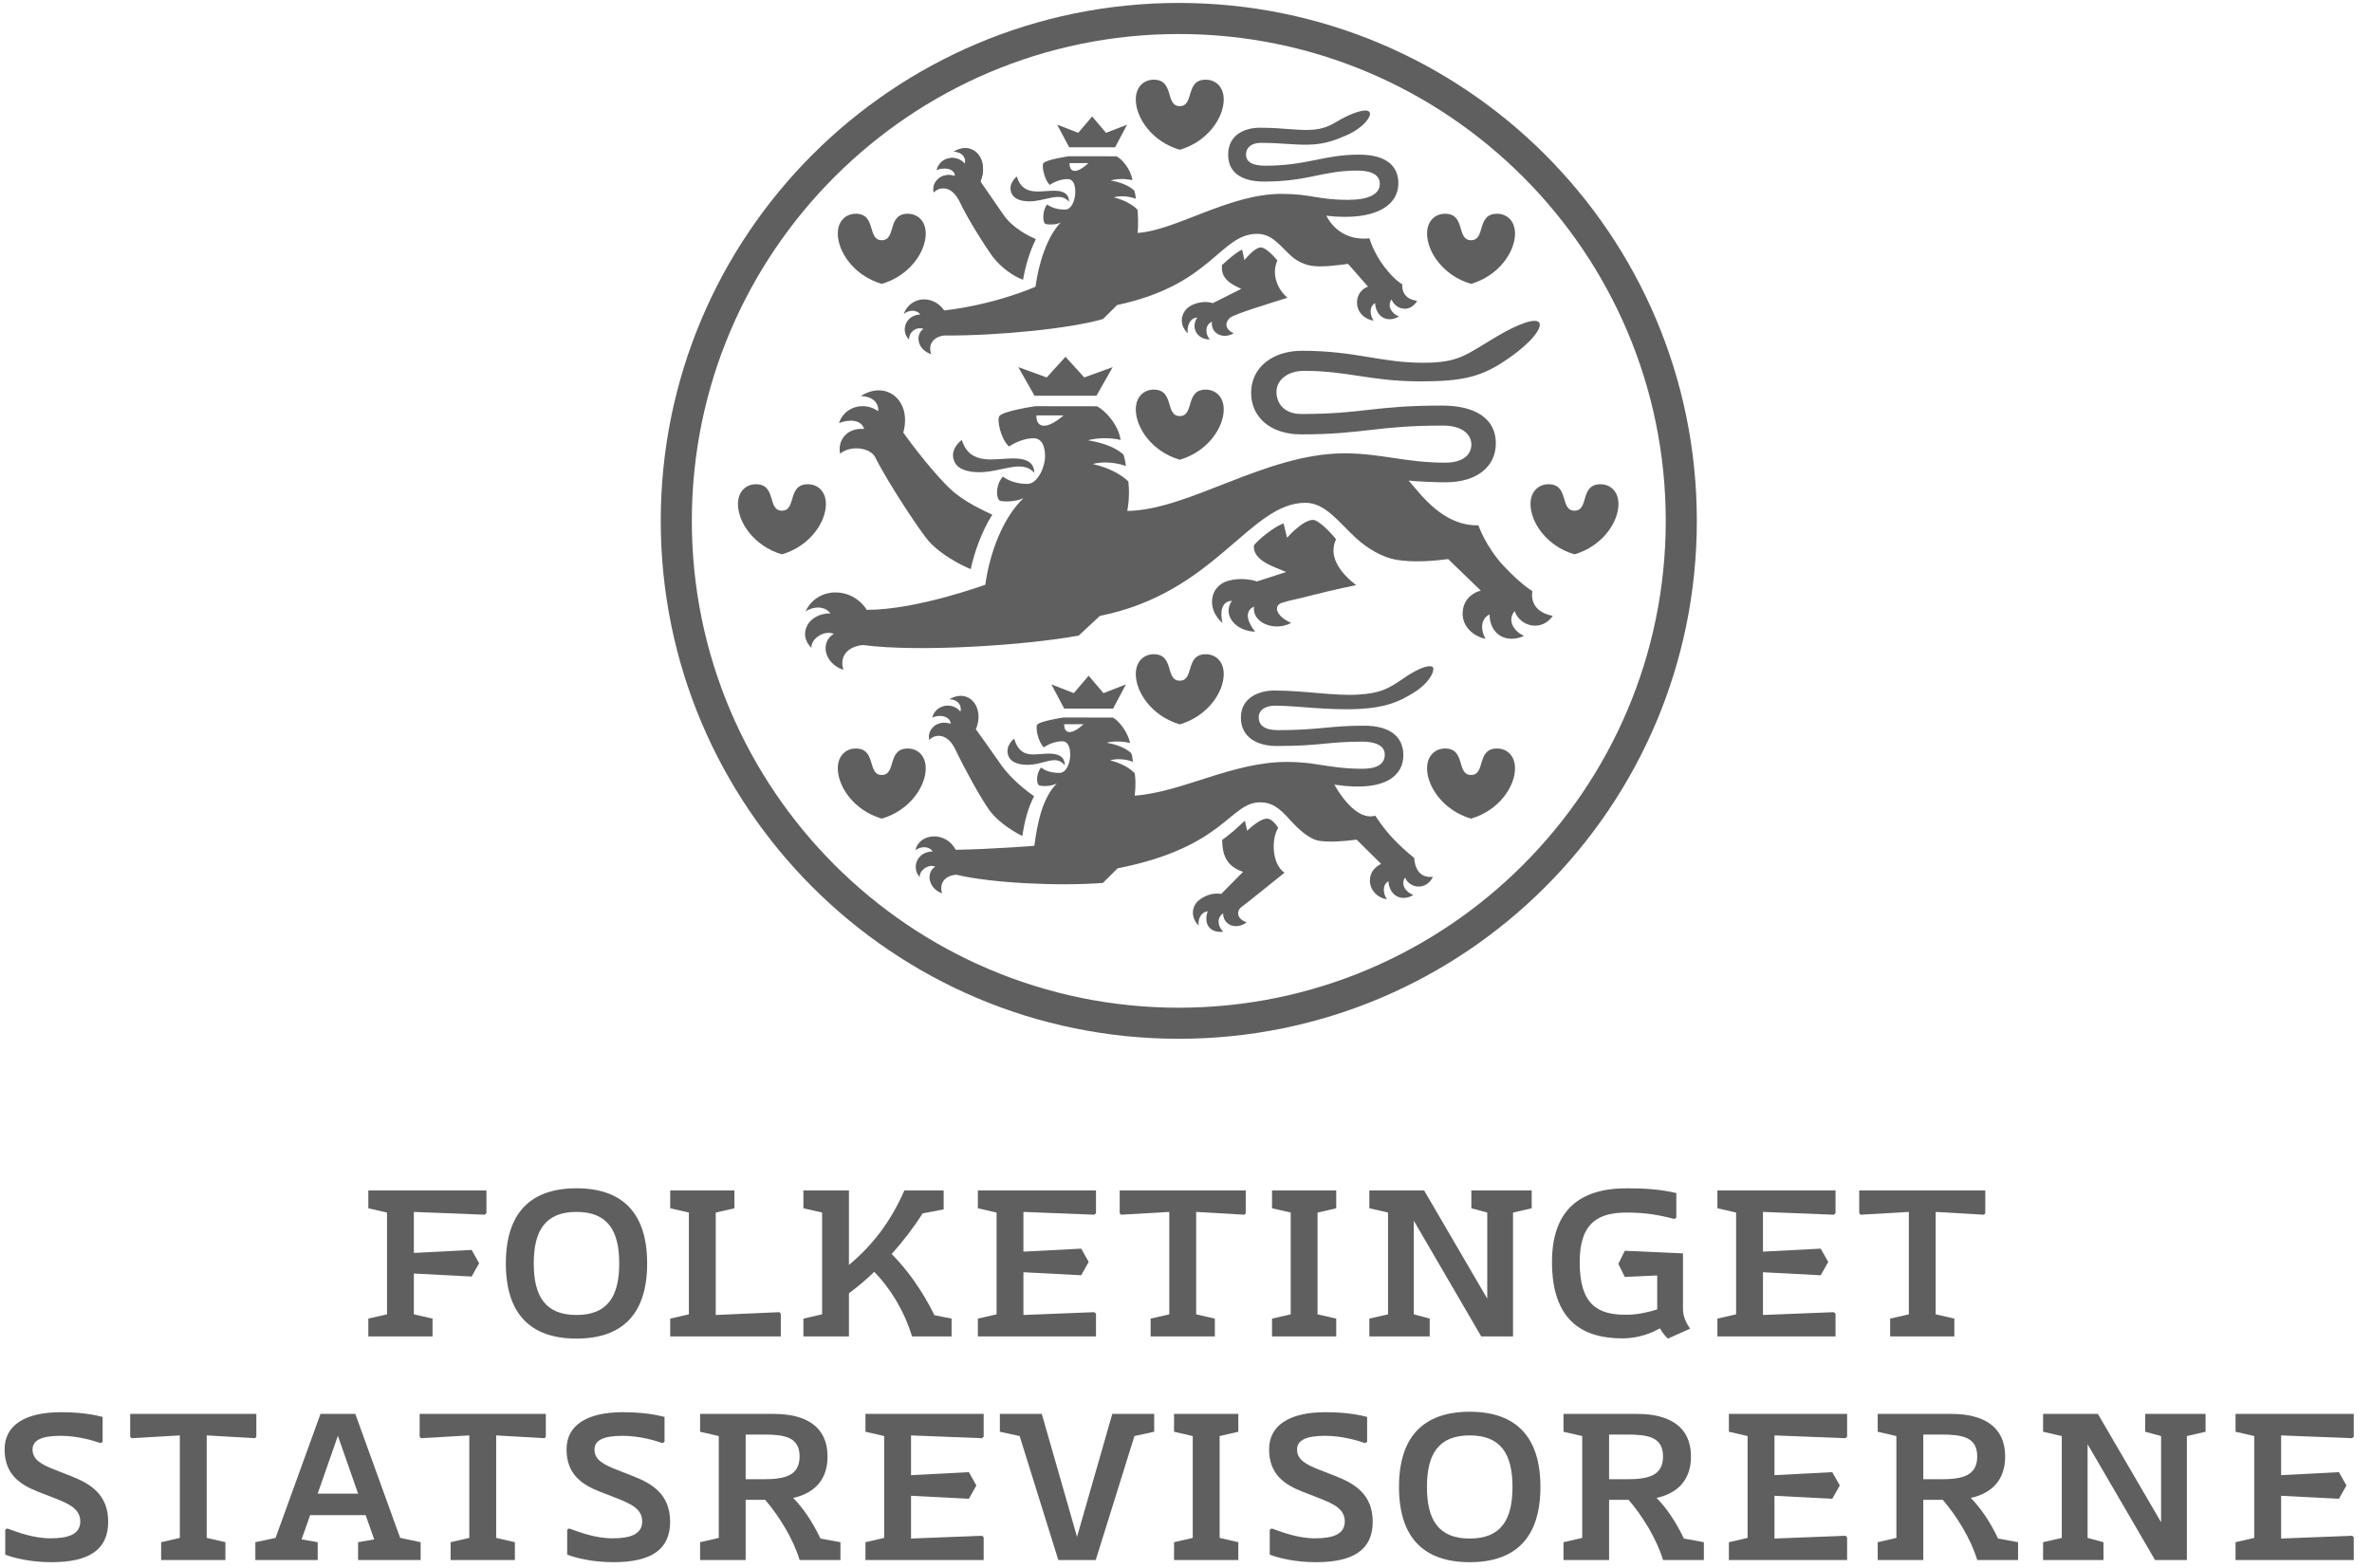 <?xml version="1.0" encoding="UTF-8"?>
<svg width="245px" height="162px" viewBox="0 0 245 162" version="1.1" xmlns="http://www.w3.org/2000/svg" xmlns:xlink="http://www.w3.org/1999/xlink">
    <!-- Generator: Sketch 50 (54983) - http://www.bohemiancoding.com/sketch -->
    <title>statsrevisorerne-vertical-color@1x</title>
    <desc>Created with Sketch.</desc>
    <defs></defs>
    <g id="statsrevisorerne-vertical-color" stroke="none" stroke-width="1" fill="none" fill-rule="evenodd">
        <g id="Group-6" fill="#5F5F5F">
            <g id="Group-3" transform="translate(38, 0)">
                <g id="Group-4" transform="translate(30, 0)">
                    <g id="Group-2" transform="translate(0.202, 0)">
                        <path d="M38.607,82.265 C37.977,81.827 36.241,80.517 35.204,79.021 C34.141,77.487 32.595,75.345 32.595,75.345 C33.534,73.11 31.919,71.05 29.856,72.237 C30.68,72.272 31.161,72.793 31.005,73.525 C30.107,72.434 28.378,72.845 28.091,74.153 C28.741,73.772 29.968,73.955 29.986,74.771 C28.552,74.309 27.524,75.417 27.78,76.447 C28.38,75.803 29.654,75.704 30.482,77.442 C31.354,79.275 33.075,82.443 33.983,83.694 C35.03,85.137 36.949,86.158 37.383,86.374 C37.627,84.866 37.981,83.432 38.607,82.265" id="Fill-16"></path>
                        <path d="M32.061,58.797 C32.432,57.048 33.257,54.765 34.292,53.178 C33.519,52.793 31.352,51.881 29.839,50.409 C27.604,48.232 25.097,44.692 25.097,44.692 C26.013,41.376 23.332,39.233 20.712,40.918 C21.749,40.93 22.586,41.49 22.506,42.488 C21.137,41.469 19.024,41.953 18.454,43.709 C19.523,43.304 20.726,43.33 21.055,44.31 C19.003,44.186 18.297,45.789 18.582,46.873 C19.564,46.006 21.658,46.175 22.204,47.258 C23.619,50.069 27.039,55.172 27.752,55.942 C29.447,57.772 32.061,58.797 32.061,58.797" id="Fill-17"></path>
                        <path d="M12.562,57.271 C15.458,56.425 17.104,53.941 17.104,52.081 C17.104,50.721 16.227,50.028 15.245,50.028 C13.09,50.028 14.098,52.76 12.562,52.76 C11.027,52.76 12.034,50.028 9.877,50.028 C8.897,50.028 8.021,50.721 8.021,52.081 C8.021,53.941 9.665,56.425 12.562,57.271" id="Fill-18"></path>
                        <path d="M22.874,84.574 C25.771,83.728 27.416,81.244 27.416,79.384 C27.416,78.024 26.54,77.331 25.558,77.331 C23.404,77.331 24.41,80.064 22.874,80.064 C21.34,80.064 22.347,77.331 20.191,77.331 C19.209,77.331 18.333,78.024 18.333,79.384 C18.333,81.244 19.978,83.728 22.874,84.574" id="Fill-19"></path>
                        <path d="M22.874,29.328 C25.771,28.481 27.416,25.997 27.416,24.137 C27.416,22.778 26.54,22.084 25.558,22.084 C23.404,22.084 24.41,24.816 22.874,24.816 C21.34,24.816 22.347,22.084 20.191,22.084 C19.209,22.084 18.333,22.778 18.333,24.137 C18.333,25.997 19.978,28.481 22.874,29.328" id="Fill-20"></path>
                        <path d="M38.135,20.801 C39.771,20.801 41.332,19.747 42.219,20.848 C42.208,20.017 41.636,19.749 40.866,19.709 C39.418,19.635 37.467,20.414 36.823,18.233 C36.823,18.233 35.822,19.002 36.3,20.012 C36.588,20.619 37.361,20.801 38.135,20.801" id="Fill-21"></path>
                        <path d="M37.929,79.014 C39.653,79.014 40.844,77.904 41.778,79.063 C41.767,78.188 41.164,77.905 40.352,77.863 C38.826,77.785 37.224,78.606 36.547,76.307 C36.547,76.307 35.491,77.118 35.995,78.182 C36.297,78.822 37.114,79.014 37.929,79.014" id="Fill-22"></path>
                        <path d="M97.108,50.028 C94.952,50.028 95.959,52.76 94.424,52.76 C92.89,52.76 93.897,50.028 91.741,50.028 C90.759,50.028 89.883,50.721 89.883,52.081 C89.883,53.941 91.527,56.425 94.424,57.271 C97.322,56.425 98.966,53.941 98.966,52.081 C98.966,50.721 98.09,50.028 97.108,50.028" id="Fill-23"></path>
                        <path d="M53.654,42.985 C52.119,42.985 53.126,40.253 50.969,40.253 C49.988,40.253 49.113,40.946 49.113,42.306 C49.113,44.166 50.759,46.65 53.654,47.496 C56.551,46.65 58.195,44.166 58.195,42.306 C58.195,40.946 57.319,40.253 56.337,40.253 C54.183,40.253 55.189,42.985 53.654,42.985" id="Fill-24"></path>
                        <path d="M53.654,15.476 C56.551,14.63 58.195,12.146 58.195,10.286 C58.195,8.926 57.319,8.232 56.337,8.232 C54.183,8.232 55.189,10.965 53.654,10.965 C52.119,10.965 53.126,8.232 50.969,8.232 C49.988,8.232 49.113,8.926 49.113,10.286 C49.113,12.146 50.759,14.63 53.654,15.476" id="Fill-25"></path>
                        <path d="M53.654,70.323 C52.119,70.323 53.126,67.591 50.969,67.591 C49.988,67.591 49.113,68.285 49.113,69.644 C49.113,71.504 50.759,73.989 53.654,74.835 C56.551,73.989 58.195,71.504 58.195,69.644 C58.195,68.285 57.319,67.591 56.337,67.591 C54.183,67.591 55.189,70.323 53.654,70.323" id="Fill-26"></path>
                        <path d="M86.424,77.33 C84.269,77.33 85.276,80.064 83.741,80.064 C82.205,80.064 83.212,77.33 81.056,77.33 C80.076,77.33 79.198,78.024 79.198,79.384 C79.198,81.244 80.844,83.728 83.741,84.574 C86.638,83.728 88.282,81.244 88.282,79.384 C88.282,78.024 87.406,77.33 86.424,77.33" id="Fill-27"></path>
                        <path d="M83.741,29.328 C86.638,28.481 88.282,25.997 88.282,24.137 C88.282,22.778 87.406,22.084 86.424,22.084 C84.269,22.084 85.276,24.816 83.741,24.816 C82.205,24.816 83.212,22.084 81.056,22.084 C80.076,22.084 79.198,22.778 79.198,24.137 C79.198,25.997 80.844,28.481 83.741,29.328" id="Fill-28"></path>
                        <polyline id="Fill-29" points="46.971 15.219 48.215 12.88 46.039 13.723 44.603 12.035 43.167 13.723 40.991 12.88 42.233 15.219 46.971 15.219"></polyline>
                        <path d="M60.011,93.719 C60.44,93.417 64.467,90.163 64.467,90.163 C63.135,89.213 63.106,86.658 63.825,85.521 C63.561,85.126 63.116,84.575 62.67,84.575 C61.865,84.575 60.615,85.826 60.615,85.826 L60.382,84.781 C60.172,84.961 59.7,85.434 59.213,85.849 C58.618,86.355 58.034,86.772 58.034,86.772 C58.052,88.141 58.343,89.451 60.185,90.074 L57.939,92.35 C56.971,92.192 56.067,92.615 55.557,93.07 C54.819,93.727 54.825,94.907 55.619,95.623 C55.505,95.111 55.746,94.266 56.541,94.142 C56.076,95.476 56.781,96.416 58.144,96.258 C57.567,95.693 57.448,94.806 58.136,94.366 C58.119,95.551 59.461,96.129 60.564,95.281 C59.508,94.94 59.508,94.111 60.011,93.719" id="Fill-30"></path>
                        <polyline id="Fill-31" points="46.768 73.203 48.093 70.708 45.774 71.608 44.243 69.809 42.712 71.608 40.393 70.708 41.718 73.203 46.768 73.203"></polyline>
                        <path d="M30.412,47.76 C30.81,48.548 31.884,48.785 32.958,48.785 C35.227,48.785 37.394,47.416 38.624,48.846 C38.609,47.767 37.816,47.418 36.747,47.367 C34.738,47.27 32.029,48.283 31.138,45.449 C31.138,45.449 29.748,46.449 30.412,47.76" id="Fill-32"></path>
                        <polyline id="Fill-33" points="41.851 36.861 39.912 38.994 36.975 37.928 38.653 40.886 45.049 40.886 46.726 37.928 43.789 38.994 41.851 36.861"></polyline>
                        <path d="M57.951,60.32 C56.688,61.165 56.597,63.098 58.069,64.366 C57.835,63.461 57.859,62.101 59.043,62.076 C58.009,63.502 59.423,65.227 61.441,65.255 C60.708,64.379 60.238,63.145 61.327,62.667 C61.074,64.284 63.388,65.315 65.161,64.353 C63.509,63.62 63.355,62.555 64.193,62.281 C65.066,61.997 65.59,61.945 67.169,61.534 C69.43,60.945 71.865,60.452 71.865,60.452 C70.324,59.251 68.942,57.563 69.79,55.716 C69.388,55.171 68.024,53.713 67.415,53.713 C66.338,53.713 64.739,55.556 64.739,55.556 L64.373,54.074 C63.354,54.447 61.898,55.643 61.321,56.322 C61.117,57.95 63.591,58.616 64.637,59.095 L61.641,60.069 C60.405,59.669 58.784,59.762 57.951,60.32" id="Fill-34"></path>
                        <path d="M39.649,43.982 C39.133,43.982 38.841,43.652 38.841,42.919 L41.646,42.919 C41.646,42.919 40.477,43.982 39.649,43.982 Z M90.079,61.071 C90.079,61.071 88.976,60.449 87.161,58.523 C85.249,56.495 84.497,54.27 84.497,54.27 C80.859,54.36 78.565,51.092 77.294,49.649 L77.311,49.651 C78.353,49.766 80.267,49.827 81.128,49.827 C84.282,49.827 86.3,48.262 86.3,45.795 C86.3,43.287 84.243,41.901 80.751,41.901 C73.571,41.901 72.701,42.77 66.198,42.77 C64.517,42.77 63.643,41.744 63.643,40.485 C63.643,39.225 64.84,38.313 66.49,38.313 C71.026,38.313 73.363,39.401 78.522,39.401 C82.877,39.401 84.834,38.945 87.505,37.097 C90.254,35.194 91.121,33.753 90.768,33.313 C90.413,32.873 88.863,33.303 86.368,34.78 C83.201,36.655 82.524,37.477 78.797,37.477 C74.382,37.477 71.811,36.239 66.264,36.239 C63.302,36.239 61.024,37.916 61.024,40.58 C61.024,43.072 62.989,44.877 66.197,44.877 C72.659,44.877 73.887,43.966 80.851,43.966 C82.818,43.966 83.774,44.879 83.774,45.931 C83.774,46.881 83.03,47.799 81.056,47.799 C77.004,47.799 74.514,46.848 70.678,46.834 L70.675,46.833 C70.664,46.833 70.654,46.834 70.643,46.834 C70.627,46.834 70.613,46.833 70.596,46.833 L70.6,46.835 C62.466,46.871 54.567,52.717 48.23,52.786 C48.23,52.786 48.535,51.4 48.341,49.731 C47.481,48.922 46.246,48.31 44.661,47.935 C45.738,47.649 47.051,47.776 48.088,48.144 C48.036,47.694 47.93,47.187 47.825,46.934 C46.842,46.118 45.587,45.731 44.177,45.486 C45.011,45.245 46.377,45.172 47.541,45.449 C47.348,43.963 45.994,42.405 45.091,41.974 L38.734,41.965 C38.734,41.965 35.378,42.457 35.018,42.99 C34.753,43.38 35.161,45.355 36.015,46.128 C37.049,45.459 37.969,45.277 38.536,45.277 C39.396,45.277 39.74,46.052 39.74,47.16 C39.74,48.267 38.965,49.992 37.918,49.992 C36.781,49.992 35.982,49.665 35.381,49.244 C34.588,50.118 34.668,51.607 35.122,51.744 C35.423,51.839 36.675,51.869 37.511,51.467 C35.406,53.476 34.05,57.013 33.567,60.408 C33.567,60.408 26.465,63.015 21.327,63.003 C19.734,60.527 16.151,60.631 14.997,63.18 C15.78,62.622 16.997,62.577 17.561,63.367 C15.233,63.366 14.153,65.551 15.621,66.942 C15.476,66.089 16.867,65.045 17.921,65.481 C16.497,66.339 16.884,68.517 18.918,69.206 C18.483,67.903 19.248,66.794 20.937,66.64 C26.658,67.403 37.765,66.671 43.215,65.663 L45.407,63.629 C57.355,61.243 60.857,51.945 66.635,51.945 C68.671,51.945 70.033,53.902 71.845,55.58 C73.036,56.683 74.623,57.594 75.998,57.828 C77.856,58.145 79.989,57.94 81.377,57.761 L84.742,61.013 C83.293,61.435 82.815,62.557 82.874,63.549 C82.943,64.713 83.881,65.704 85.248,66.008 C84.825,65.366 84.568,64.012 85.653,63.476 C85.662,65.501 87.331,66.544 89.216,65.697 C88.096,65.197 87.471,64.05 88.24,63.133 C88.819,64.75 91.022,65.292 92.181,63.63 C89.572,63.122 90.079,61.071 90.079,61.071 Z" id="Fill-35"></path>
                        <path d="M42.827,17.655 C42.468,17.655 42.265,17.404 42.265,16.847 L44.219,16.847 C44.219,16.847 43.404,17.655 42.827,17.655 Z M76.646,29.373 C76.646,29.373 75.864,28.994 74.767,27.543 C73.629,26.037 73.247,24.622 73.247,24.622 C70.905,24.868 69.48,23.612 68.794,22.29 C74.021,22.882 76.234,21.123 76.234,18.946 C76.234,16.99 74.772,15.976 72.168,15.976 C68.505,15.976 66.809,17.12 62.476,17.12 C61.061,17.12 60.496,16.674 60.496,15.953 C60.496,15.233 61.074,14.759 62.032,14.759 C64.328,14.759 65.867,15.038 67.433,14.923 C68.373,14.854 69.324,14.644 70.454,14.148 C72.478,13.401 73.523,12.034 73.264,11.596 C73.003,11.158 71.53,11.556 69.733,12.646 C68.981,13.102 68.282,13.312 67.533,13.389 C66.081,13.54 64.449,13.196 61.913,13.196 C60.479,13.196 58.653,13.846 58.653,15.983 C58.653,18.119 60.479,18.758 62.331,18.758 C67.001,18.758 68.311,17.624 72.022,17.624 C73.076,17.624 74.316,17.88 74.316,18.992 C74.316,20.104 73.074,20.646 71.055,20.646 C67.881,20.646 67.223,20.032 64.176,20.029 L64.172,20.027 C58.736,20.027 53.286,23.799 49.296,24.066 C49.296,24.066 49.422,23.12 49.292,21.667 C48.719,21.092 47.896,20.656 46.841,20.39 C47.558,20.186 48.433,20.276 49.123,20.538 C49.089,20.218 49.019,19.857 48.948,19.677 C48.294,19.097 47.457,18.822 46.518,18.647 C47.074,18.476 47.984,18.423 48.76,18.621 C48.631,17.563 47.729,16.454 47.127,16.148 L42.194,16.142 C42.194,16.142 39.802,16.492 39.562,16.87 C39.386,17.149 39.657,18.554 40.226,19.104 C40.915,18.627 41.684,18.498 42.062,18.498 C42.634,18.498 42.864,19.049 42.864,19.837 C42.864,20.626 42.502,21.656 41.805,21.656 C40.971,21.656 40.36,21.423 39.959,21.124 C39.431,21.746 39.484,23.038 39.786,23.136 C39.987,23.203 40.805,23.271 41.362,22.985 C39.959,24.415 39.073,27.208 38.751,29.624 C38.751,29.624 34.697,31.447 29.328,32.074 C28.166,30.394 25.803,30.602 25.138,32.449 C25.637,32.023 26.445,31.947 26.851,32.488 C25.303,32.572 24.782,34.19 25.701,35.099 C25.647,34.318 26.455,33.705 27.174,33.976 C26.261,34.638 26.604,36.171 27.984,36.586 C27.635,35.656 28.135,34.809 29.308,34.664 L29.308,34.663 C34.999,34.695 42.393,33.933 45.728,32.959 L47.188,31.512 C57.004,29.435 57.8,24.16 61.65,24.16 C63.006,24.16 63.744,25.057 64.952,26.251 C65.745,27.036 66.623,27.404 67.549,27.492 C68.666,27.599 70.135,27.371 71.036,27.262 L73.096,29.609 C72.154,29.983 71.891,30.805 71.979,31.506 C72.081,32.328 72.752,32.983 73.676,33.127 C73.363,32.694 73.127,31.746 73.821,31.309 C73.926,32.746 75.086,33.399 76.297,32.7 C75.528,32.404 75.058,31.622 75.523,30.932 C75.988,32.048 77.478,32.319 78.167,31.079 C76.408,30.854 76.646,29.373 76.646,29.373 Z" id="Fill-36"></path>
                        <path d="M42.29,75.632 C41.922,75.632 41.714,75.38 41.714,74.822 L43.715,74.822 C43.715,74.822 42.881,75.632 42.29,75.632 Z M77.875,88.638 C77.875,88.638 76.946,87.933 75.791,86.745 C74.689,85.611 73.853,84.27 73.853,84.27 C71.792,84.87 69.896,81.561 69.623,81.06 C69.7,81.071 69.777,81.082 69.857,81.093 C75.07,81.832 76.747,80.007 76.747,78.024 C76.747,76.042 75.285,74.973 72.682,74.973 C69.018,74.973 68.121,75.433 63.789,75.433 C62.374,75.433 61.808,74.902 61.808,74.107 C61.808,73.312 62.563,72.903 63.52,72.903 C65.616,72.903 69.044,73.413 72.222,73.24 C74.897,73.094 76.281,72.528 77.849,71.542 C79.616,70.429 80.006,69.169 79.792,68.922 C79.641,68.748 78.818,68.647 76.654,70.155 C75.139,71.211 74.252,71.623 72.15,71.758 C69.595,71.923 66.577,71.339 63.402,71.339 C61.967,71.339 59.967,72.001 59.967,74.136 C59.967,76.271 61.793,77.071 63.643,77.071 C68.314,77.071 68.825,76.621 72.534,76.621 C73.588,76.621 74.83,76.899 74.83,77.961 C74.83,79.022 73.892,79.424 72.499,79.424 C70.557,79.424 69.2,79.171 67.854,78.973 C67.028,78.832 66.029,78.716 64.725,78.716 C59.066,78.716 53.97,81.83 48.996,82.203 C48.996,82.203 49.171,80.986 49.001,79.88 C48.405,79.281 47.548,78.827 46.449,78.55 C47.197,78.338 48.107,78.432 48.826,78.704 C48.79,78.371 48.717,77.995 48.644,77.808 C47.962,77.204 47.091,76.917 46.114,76.736 C46.692,76.557 47.715,76.56 48.522,76.765 C48.313,75.681 47.374,74.453 46.747,74.134 L41.64,74.127 C41.64,74.127 39.169,74.492 38.919,74.886 C38.736,75.176 39.019,76.638 39.611,77.211 C40.328,76.715 41.109,76.58 41.502,76.58 C42.099,76.58 42.338,77.154 42.338,77.975 C42.338,78.795 41.962,79.849 41.236,79.849 C40.294,79.849 39.749,79.607 39.332,79.295 C38.782,79.943 38.836,81.052 39.153,81.147 C39.537,81.262 40.373,81.24 40.952,80.942 C39.493,82.431 38.968,84.867 38.632,87.383 C38.632,87.383 34.231,87.734 30.505,87.792 C29.497,85.836 26.746,86.046 26.351,87.839 C26.893,87.422 27.737,87.384 28.132,87.967 C26.516,87.977 25.892,89.635 26.803,90.627 C26.698,89.995 27.659,89.214 28.393,89.533 C27.409,90.175 27.688,91.789 29.104,92.291 C28.788,91.305 29.343,90.461 30.572,90.369 C34.248,91.244 41.193,91.57 45.714,91.216 L47.234,89.709 C58.299,87.532 58.804,82.891 61.954,82.891 C63.256,82.891 64.026,83.577 65.03,84.692 C65.93,85.692 67.094,86.765 68.161,86.882 C69.291,87.004 70.315,86.943 71.924,86.748 L74.45,89.25 C73.496,89.725 73.214,90.48 73.315,91.254 C73.421,92.068 74.133,92.769 75.053,92.912 C74.728,92.462 74.477,91.493 75.202,91.037 C75.31,92.533 76.521,93.196 77.782,92.468 C76.982,92.16 76.443,91.382 76.928,90.663 C77.411,91.826 79.122,92.008 79.806,90.584 C77.87,90.812 77.875,88.638 77.875,88.638 Z" id="Fill-37"></path>
                        <path d="M38.78,24.727 C38.089,24.404 36.418,23.626 35.437,22.21 C34.374,20.676 33.061,18.766 33.061,18.766 C34,16.531 32.385,14.471 30.321,15.659 C31.146,15.694 31.626,16.215 31.471,16.947 C30.573,15.856 28.843,16.267 28.556,17.575 C29.206,17.195 30.433,17.376 30.452,18.193 C29.018,17.731 27.99,18.839 28.245,19.869 C28.846,19.225 30.12,19.126 30.947,20.865 C31.819,22.697 33.586,25.501 34.448,26.65 C35.157,27.593 36.481,28.561 37.466,28.905 C37.718,27.467 38.16,25.963 38.78,24.727" id="Fill-38"></path>
                        <path d="M38.78,24.727 C38.089,24.404 36.418,23.626 35.437,22.21 C34.374,20.676 33.061,18.766 33.061,18.766 C34,16.531 32.385,14.471 30.321,15.659 C31.146,15.694 31.626,16.215 31.471,16.947 C30.573,15.856 28.843,16.267 28.556,17.575 C29.206,17.195 30.433,17.376 30.452,18.193 C29.018,17.731 27.99,18.839 28.245,19.869 C28.846,19.225 30.12,19.126 30.947,20.865 C31.819,22.697 33.603,25.489 34.448,26.65" id="Fill-39"></path>
                        <path d="M58.902,32.79 C59.386,32.428 62.788,31.388 64.779,30.757 C63.752,29.901 63.094,28.331 63.736,26.908 C63.43,26.541 62.552,25.564 62.031,25.564 C61.355,25.564 60.332,26.876 60.332,26.876 L60.1,25.791 C59.471,26.063 58.572,26.878 58.017,27.387 C57.917,28.479 58.41,29.141 60.002,29.845 L57.061,31.319 C56.237,31.034 55.163,31.303 54.608,31.7 C53.766,32.301 53.52,33.54 54.499,34.441 C54.344,33.798 54.67,32.83 55.46,32.812 C54.771,33.827 55.402,35.053 56.747,35.074 C56.259,34.451 56.255,33.573 56.981,33.233 C56.813,34.383 58.044,35.116 59.225,34.432 C58.124,33.911 58.428,33.143 58.902,32.79" id="Fill-40"></path>
                        <path d="M53.554,0.303 C24.002,0.303 0.046,24.259 0.046,53.811 C0.046,83.363 24.002,107.319 53.554,107.319 C83.105,107.319 107.061,83.363 107.061,53.811 C107.061,24.259 83.105,0.303 53.554,0.303 Z M53.554,3.514 C81.287,3.514 103.851,26.077 103.851,53.811 C103.851,81.545 81.287,104.109 53.554,104.109 C25.82,104.109 3.256,81.545 3.256,53.811 C3.256,26.077 25.82,3.514 53.554,3.514 Z" id="Fill-42"></path>
                    </g>
                </g>
                <g id="Group" transform="translate(0, 122.7)">
                    <polyline id="Fill-1" points="12.243 2.64 12.067 2.795 4.747 2.506 4.747 6.743 10.714 6.433 11.49 7.807 10.714 9.183 4.747 8.872 4.747 13.086 6.676 13.53 6.676 15.37 0.044 15.37 0.044 13.53 1.974 13.086 1.974 2.573 0.044 2.129 0.044 0.289 12.243 0.289 12.243 2.64"></polyline>
                    <path d="M25.959,7.829 C25.959,4.459 24.783,2.506 21.545,2.506 C18.306,2.506 17.131,4.459 17.131,7.829 C17.131,11.2 18.306,13.153 21.545,13.153 C24.783,13.153 25.959,11.2 25.959,7.829 Z M14.248,7.829 C14.248,2.683 16.732,0.066 21.545,0.066 C26.358,0.066 28.843,2.683 28.843,7.829 C28.843,12.975 26.358,15.593 21.545,15.593 C16.732,15.593 14.248,12.975 14.248,7.829 Z" id="Fill-2"></path>
                    <polyline id="Fill-3" points="42.648 13.019 42.648 15.37 31.225 15.37 31.225 13.53 33.154 13.086 33.154 2.573 31.225 2.129 31.225 0.289 37.857 0.289 37.857 2.129 35.928 2.573 35.928 13.153 42.493 12.864 42.648 13.019"></polyline>
                    <path d="M60.287,13.53 L60.287,15.37 L56.208,15.37 C55.343,12.577 53.878,10.313 52.303,8.694 C51.438,9.537 50.551,10.268 49.686,10.911 L49.686,15.37 L44.983,15.37 L44.983,13.53 L46.914,13.086 L46.914,2.573 L44.983,2.129 L44.983,0.289 L49.686,0.289 L49.686,7.984 C52.081,5.988 53.99,3.548 55.41,0.289 L59.468,0.289 L59.468,2.241 L57.293,2.661 C56.385,4.103 55.276,5.544 54.1,6.853 C55.742,8.517 57.271,10.645 58.514,13.175 L60.287,13.53" id="Fill-4"></path>
                    <polyline id="Fill-5" points="67.707 2.506 67.707 6.61 73.674 6.299 74.45 7.673 73.674 9.049 67.707 8.738 67.707 13.153 75.027 12.864 75.204 13.019 75.204 15.37 63.004 15.37 63.004 13.53 64.935 13.086 64.935 2.573 63.004 2.129 63.004 0.289 75.204 0.289 75.204 2.64 75.027 2.795 67.707 2.506"></polyline>
                    <polyline id="Fill-6" points="90.67 2.64 90.538 2.795 85.549 2.506 85.549 13.086 87.478 13.53 87.478 15.37 80.845 15.37 80.845 13.53 82.774 13.086 82.774 2.506 77.785 2.795 77.651 2.64 77.651 0.289 90.67 0.289 90.67 2.64"></polyline>
                    <polyline id="Fill-7" points="98.088 2.573 98.088 13.086 100.017 13.53 100.017 15.37 93.385 15.37 93.385 13.53 95.315 13.086 95.315 2.573 93.385 2.129 93.385 0.289 100.017 0.289 100.017 2.129 98.088 2.573"></polyline>
                    <polyline id="Fill-8" points="120.208 2.129 118.278 2.573 118.278 15.37 114.994 15.37 108.03 3.415 108.03 13.086 109.672 13.53 109.672 15.37 103.439 15.37 103.439 13.53 105.368 13.086 105.368 2.573 103.439 2.129 103.439 0.289 109.095 0.289 115.616 11.466 115.616 2.573 113.974 2.129 113.974 0.289 120.208 0.289 120.208 2.129"></polyline>
                    <path d="M136.563,14.572 L134.279,15.593 C133.992,15.325 133.681,14.971 133.459,14.527 C132.639,14.993 131.286,15.571 129.578,15.571 C125.474,15.571 122.303,13.751 122.303,7.673 C122.303,2.329 125.163,0.066 130.02,0.066 C131.951,0.066 133.504,0.176 135.144,0.554 L135.144,3.104 L134.945,3.238 C133.37,2.817 131.929,2.573 130.044,2.573 C127.181,2.573 125.163,3.526 125.163,7.697 C125.163,12.133 127.049,13.131 129.955,13.131 C131.153,13.131 132.262,12.864 133.17,12.577 L133.17,9.071 L129.821,9.226 L129.157,7.874 L129.821,6.521 L135.832,6.787 L135.832,12.51 C135.832,13.396 136.209,14.017 136.563,14.572" id="Fill-9"></path>
                    <polyline id="Fill-10" points="144.093 2.506 144.093 6.61 150.058 6.299 150.835 7.673 150.058 9.049 144.093 8.738 144.093 13.153 151.411 12.864 151.589 13.019 151.589 15.37 139.389 15.37 139.389 13.53 141.319 13.086 141.319 2.573 139.389 2.129 139.389 0.289 151.589 0.289 151.589 2.64 151.411 2.795 144.093 2.506"></polyline>
                    <polyline id="Fill-11" points="167.056 2.64 166.923 2.795 161.933 2.506 161.933 13.086 163.861 13.53 163.861 15.37 157.23 15.37 157.23 13.53 159.161 13.086 159.161 2.506 154.171 2.795 154.037 2.64 154.037 0.289 167.056 0.289 167.056 2.64"></polyline>
                </g>
            </g>
            <g id="Group-5" transform="translate(0, 145)">
                <g id="Group-4">
                    <g id="Group-3" transform="translate(0.047, 0.767)">
                        <path d="M5.178,13.162 C7.111,13.162 8.221,12.696 8.243,11.452 C8.266,10.141 7.111,9.61 5.645,9.031 L3.825,8.322 C2.028,7.611 0.428,6.547 0.428,3.97 C0.428,1.418 2.626,0.131 6.245,0.131 C8.486,0.131 9.864,0.44 10.553,0.619 L10.553,3.193 L10.352,3.327 C9.574,3.061 7.998,2.571 6.199,2.571 C4.224,2.571 3.315,3.038 3.315,3.992 C3.315,5.058 4.269,5.547 5.623,6.079 L7.266,6.724 C9.197,7.479 11.129,8.565 11.129,11.452 C11.129,14.316 9.175,15.626 5.269,15.626 C3.138,15.626 1.427,15.204 0.495,14.849 L0.495,12.273 L0.695,12.141 C1.693,12.495 3.358,13.162 5.178,13.162" id="Fill-12"></path>
                        <polyline id="Fill-13" points="26.431 2.662 26.299 2.817 21.304 2.528 21.304 13.117 23.235 13.562 23.235 15.404 16.597 15.404 16.597 13.562 18.528 13.117 18.528 2.528 13.533 2.817 13.4 2.662 13.4 0.308 26.431 0.308 26.431 2.662"></polyline>
                        <path d="M36.94,8.543 L34.853,2.571 L32.767,8.543 L36.94,8.543 Z M43.401,13.562 L43.401,15.404 L36.94,15.404 L36.94,13.562 L38.606,13.272 L37.718,10.764 L31.989,10.764 L31.102,13.272 L32.767,13.562 L32.767,15.404 L26.328,15.404 L26.328,13.562 L28.416,13.117 L33.056,0.308 L36.652,0.308 L41.292,13.138 L41.292,13.117 L43.401,13.562 Z" id="Fill-14"></path>
                        <polyline id="Fill-15" points="56.33 2.662 56.198 2.817 51.203 2.528 51.203 13.117 53.133 13.562 53.133 15.404 46.496 15.404 46.496 13.562 48.427 13.117 48.427 2.528 43.432 2.817 43.298 2.662 43.298 0.308 56.33 0.308 56.33 2.662"></polyline>
                        <path d="M63.22,13.162 C65.151,13.162 66.263,12.696 66.284,11.452 C66.306,10.141 65.151,9.61 63.687,9.031 L61.866,8.322 C60.068,7.611 58.47,6.547 58.47,3.97 C58.47,1.418 60.668,0.131 64.285,0.131 C66.529,0.131 67.904,0.44 68.593,0.619 L68.593,3.193 L68.394,3.327 C67.617,3.061 66.041,2.571 64.242,2.571 C62.266,2.571 61.355,3.038 61.355,3.992 C61.355,5.058 62.31,5.547 63.665,6.079 L65.307,6.724 C67.239,7.479 69.17,8.565 69.17,11.452 C69.17,14.316 67.217,15.626 63.309,15.626 C61.178,15.626 59.468,15.204 58.537,14.849 L58.537,12.273 L58.736,12.141 C59.735,12.495 61.4,13.162 63.22,13.162" id="Fill-16"></path>
                        <path d="M76.971,7.056 L78.813,7.056 C80.966,7.056 82.543,6.724 82.543,4.702 C82.543,2.683 80.966,2.439 78.813,2.439 L76.971,2.439 L76.971,7.056 Z M86.762,13.562 L86.762,15.404 L82.543,15.404 C81.877,13.184 80.411,10.852 78.991,9.187 L76.971,9.187 L76.971,15.404 L72.264,15.404 L72.264,13.562 L74.195,13.117 L74.195,2.595 L72.264,2.15 L72.264,0.308 L79.878,0.308 C83.164,0.308 85.429,1.595 85.429,4.702 C85.429,7.145 84.052,8.501 81.877,8.988 C82.875,10.009 83.829,11.363 84.696,13.184 L86.762,13.562 Z" id="Fill-17"></path>
                        <polyline id="Fill-18" points="94.052 2.528 94.052 6.634 100.023 6.324 100.8 7.699 100.023 9.077 94.052 8.766 94.052 13.184 101.377 12.895 101.555 13.05 101.555 15.404 89.345 15.404 89.345 13.562 91.275 13.117 91.275 2.595 89.345 2.15 89.345 0.308 101.555 0.308 101.555 2.662 101.377 2.817 94.052 2.528"></polyline>
                        <polyline id="Fill-19" points="119.167 2.15 117.127 2.595 113.13 15.404 109.266 15.404 105.27 2.595 103.227 2.15 103.227 0.308 107.557 0.308 111.198 13.007 114.84 0.308 119.167 0.308 119.167 2.15"></polyline>
                        <polyline id="Fill-20" points="125.927 2.595 125.927 13.117 127.857 13.562 127.857 15.404 121.219 15.404 121.219 13.562 123.15 13.117 123.15 2.595 121.219 2.15 121.219 0.308 127.857 0.308 127.857 2.15 125.927 2.595"></polyline>
                        <path d="M135.787,13.162 C137.719,13.162 138.829,12.696 138.852,11.452 C138.875,10.141 137.719,9.61 136.253,9.031 L134.433,8.322 C132.637,7.611 131.037,6.547 131.037,3.97 C131.037,1.418 133.234,0.131 136.854,0.131 C139.095,0.131 140.473,0.44 141.161,0.619 L141.161,3.193 L140.961,3.327 C140.183,3.061 138.607,2.571 136.808,2.571 C134.832,2.571 133.924,3.038 133.924,3.992 C133.924,5.058 134.878,5.547 136.232,6.079 L137.875,6.724 C139.805,7.479 141.738,8.565 141.738,11.452 C141.738,14.316 139.784,15.626 135.877,15.626 C133.747,15.626 132.036,15.204 131.104,14.849 L131.104,12.273 L131.304,12.141 C132.302,12.495 133.966,13.162 135.787,13.162" id="Fill-21"></path>
                        <path d="M156.176,7.855 C156.176,4.481 154.999,2.528 151.758,2.528 C148.516,2.528 147.34,4.481 147.34,7.855 C147.34,11.229 148.516,13.184 151.758,13.184 C154.999,13.184 156.176,11.229 156.176,7.855 Z M144.453,7.855 C144.453,2.705 146.94,0.085 151.758,0.085 C156.575,0.085 159.061,2.705 159.061,7.855 C159.061,13.007 156.575,15.626 151.758,15.626 C146.94,15.626 144.453,13.007 144.453,7.855 Z" id="Fill-22"></path>
                        <path d="M166.152,7.056 L167.995,7.056 C170.149,7.056 171.725,6.724 171.725,4.702 C171.725,2.683 170.149,2.439 167.995,2.439 L166.152,2.439 L166.152,7.056 Z M175.943,13.562 L175.943,15.404 L171.725,15.404 C171.058,13.184 169.595,10.852 168.173,9.187 L166.152,9.187 L166.152,15.404 L161.445,15.404 L161.445,13.562 L163.378,13.117 L163.378,2.595 L161.445,2.15 L161.445,0.308 L169.061,0.308 C172.345,0.308 174.61,1.595 174.61,4.702 C174.61,7.145 173.235,8.501 171.058,8.988 C172.058,10.009 173.012,11.363 173.878,13.184 L175.943,13.562 Z" id="Fill-23"></path>
                        <polyline id="Fill-24" points="183.235 2.528 183.235 6.634 189.205 6.324 189.983 7.699 189.205 9.077 183.235 8.766 183.235 13.184 190.559 12.895 190.738 13.05 190.738 15.404 178.527 15.404 178.527 13.562 180.458 13.117 180.458 2.595 178.527 2.15 178.527 0.308 190.738 0.308 190.738 2.662 190.559 2.817 183.235 2.528"></polyline>
                        <path d="M198.605,7.056 L200.447,7.056 C202.6,7.056 204.177,6.724 204.177,4.702 C204.177,2.683 202.6,2.439 200.447,2.439 L198.605,2.439 L198.605,7.056 Z M208.395,13.562 L208.395,15.404 L204.177,15.404 C203.511,13.184 202.045,10.852 200.624,9.187 L198.605,9.187 L198.605,15.404 L193.898,15.404 L193.898,13.562 L195.828,13.117 L195.828,2.595 L193.898,2.15 L193.898,0.308 L201.512,0.308 C204.798,0.308 207.063,1.595 207.063,4.702 C207.063,7.145 205.686,8.501 203.511,8.988 C204.509,10.009 205.464,11.363 206.329,13.184 L208.395,13.562 Z" id="Fill-25"></path>
                        <polyline id="Fill-26" points="227.763 2.15 225.832 2.595 225.832 15.404 222.546 15.404 215.576 3.437 215.576 13.117 217.217 13.562 217.217 15.404 210.979 15.404 210.979 13.562 212.911 13.117 212.911 2.595 210.979 2.15 210.979 0.308 216.64 0.308 223.168 11.497 223.168 2.595 221.525 2.15 221.525 0.308 227.763 0.308 227.763 2.15"></polyline>
                        <polyline id="Fill-27" points="235.566 2.528 235.566 6.634 241.537 6.324 242.314 7.699 241.537 9.077 235.566 8.766 235.566 13.184 242.891 12.895 243.07 13.05 243.07 15.404 230.859 15.404 230.859 13.562 232.79 13.117 232.79 2.595 230.859 2.15 230.859 0.308 243.07 0.308 243.07 2.662 242.891 2.817 235.566 2.528"></polyline>
                    </g>
                </g>
            </g>
        </g>
    </g>
</svg>

